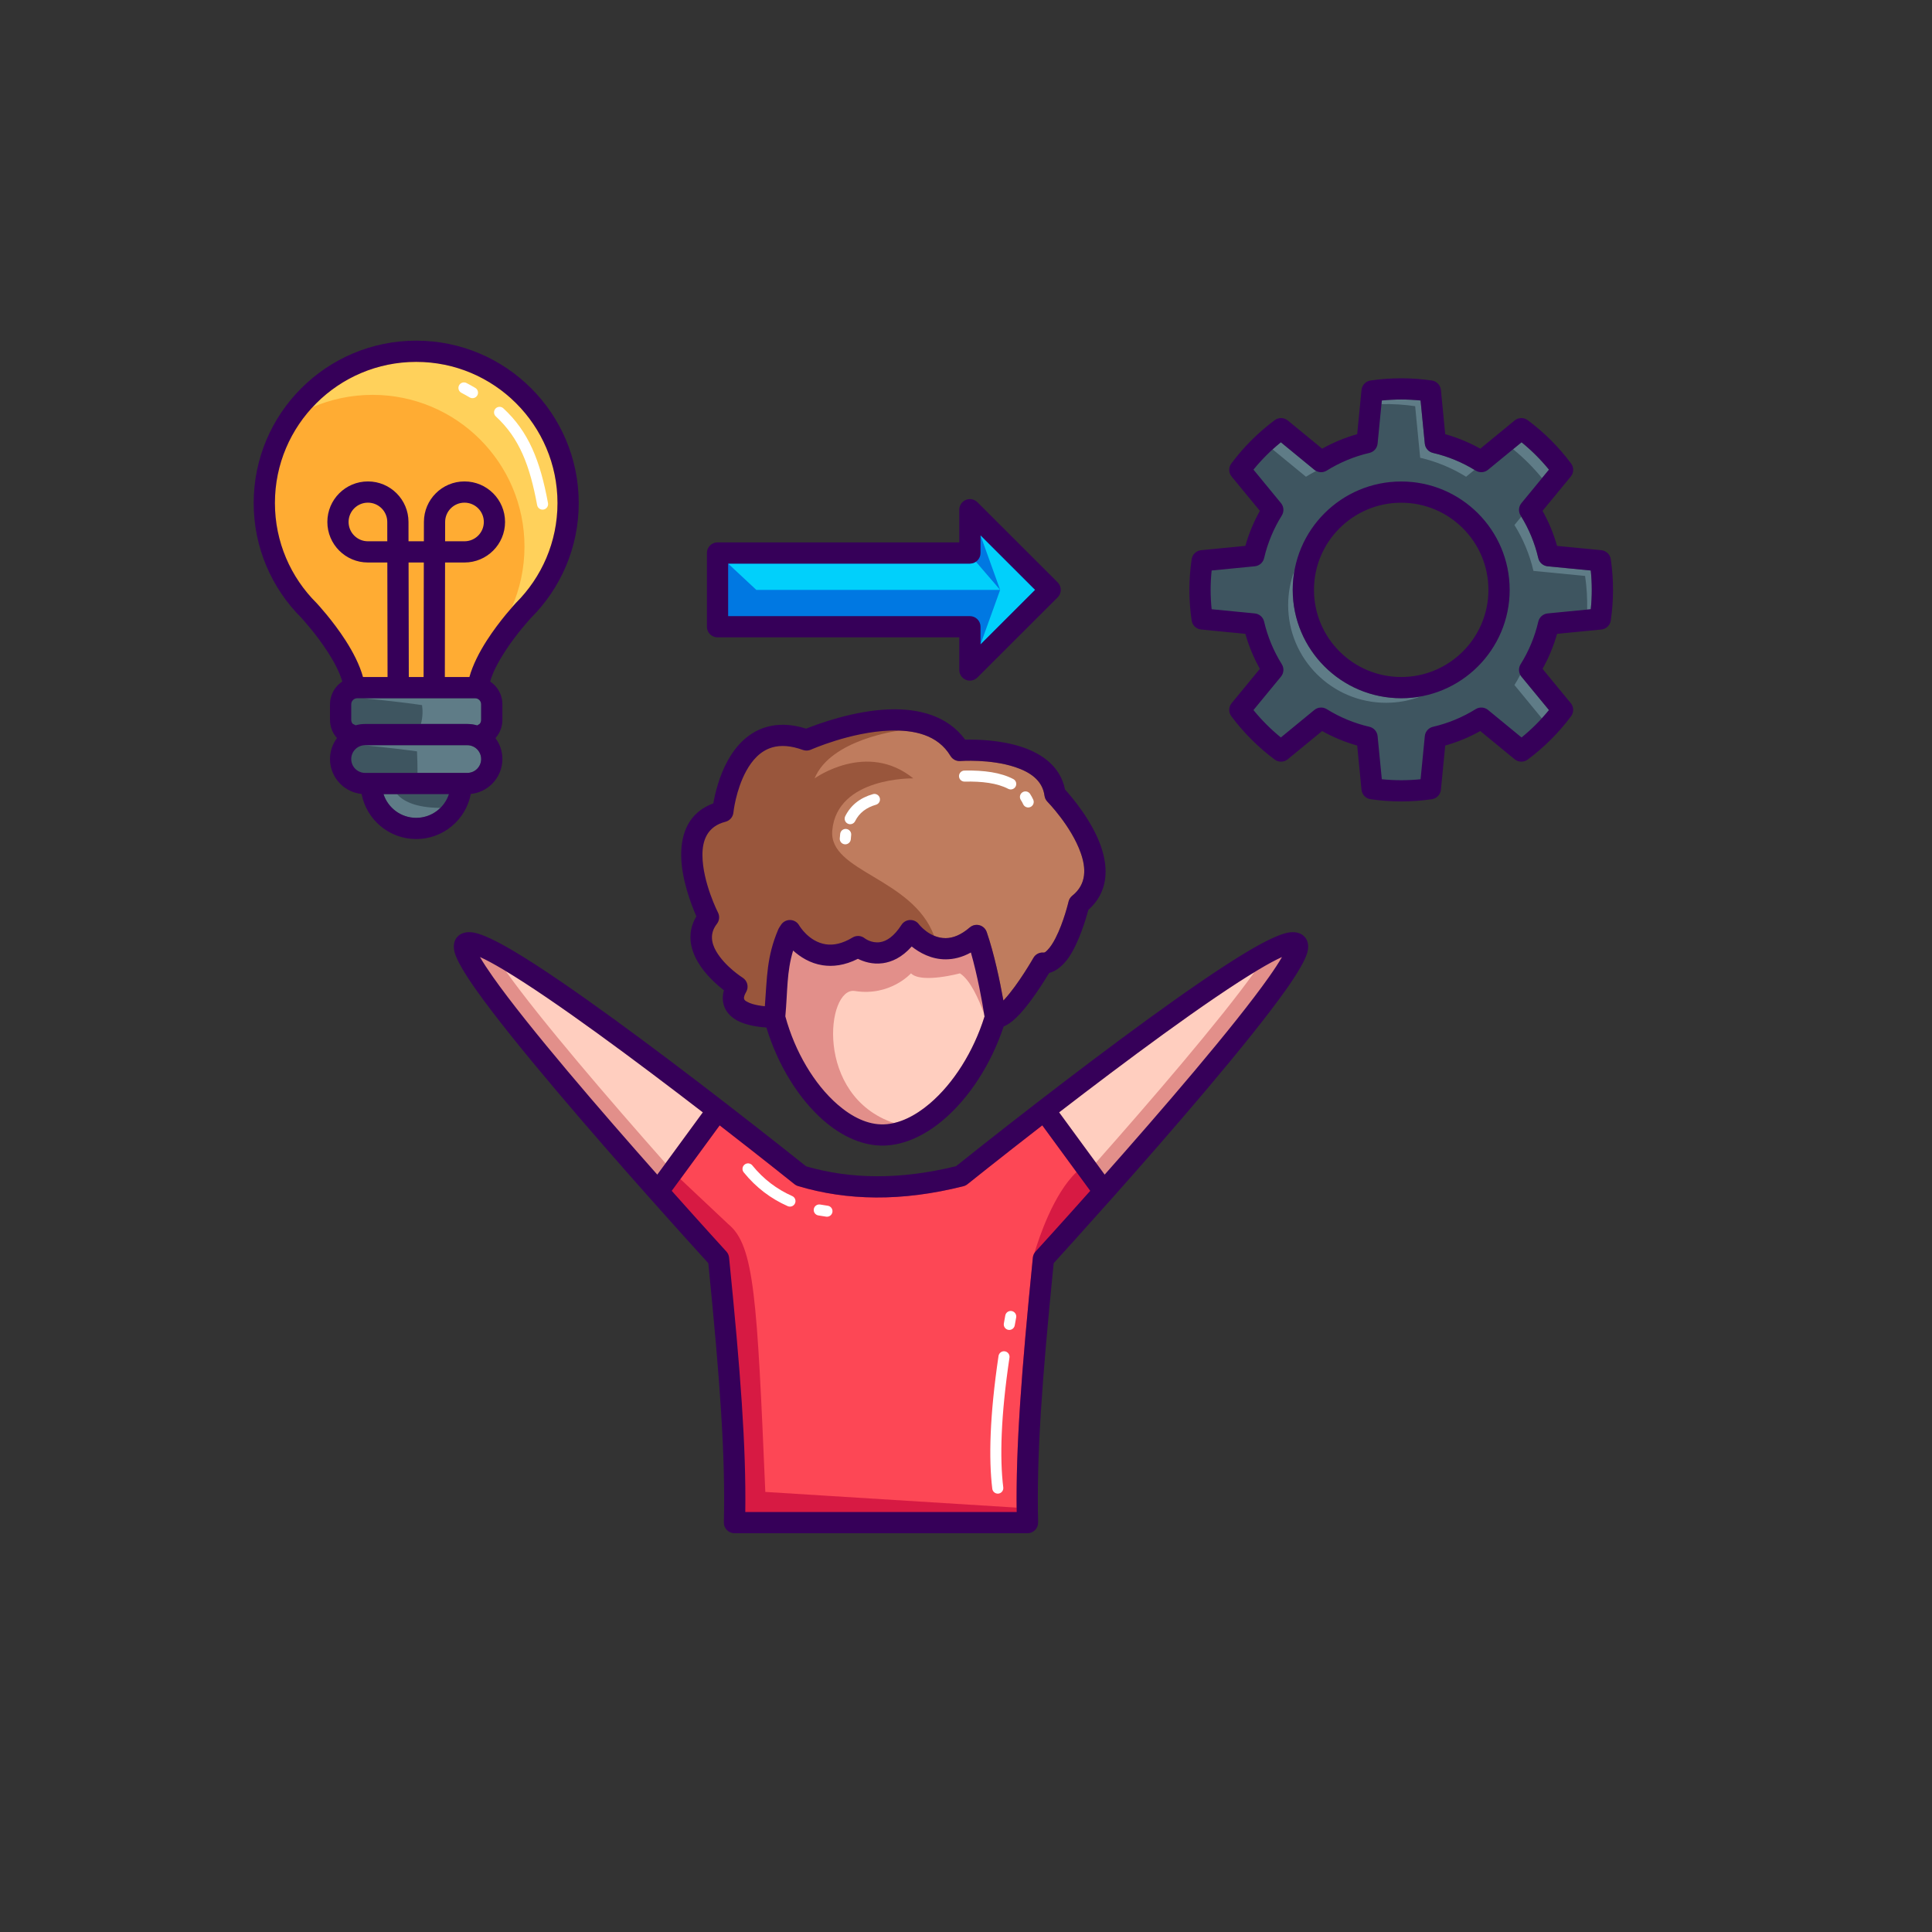 <svg xmlns="http://www.w3.org/2000/svg" xmlns:xlink="http://www.w3.org/1999/xlink" width="500" zoomAndPan="magnify" viewBox="0 0 375 375" height="500" preserveAspectRatio="xMidYMid meet" version="1.0"><rect x="0" y="0" width="375" height="375" fill="#333333" stroke="none"/><defs><clipPath id="9ed76811f9"><path d="M 49.234 66 L 313.234 66 L 313.234 297.75 L 49.234 297.75 Z M 49.234 66 " clip-rule="nonzero"/></clipPath></defs><path fill="#e28f8a" d="M 193.203 197.453 C 189.473 209.898 180.203 220.035 171.609 220.297 C 162.688 220.574 153.574 209.793 150.34 197.453 C 150.961 190.988 150.535 186.91 152.938 181.246 C 153.031 181.027 153.191 180.836 153.32 180.633 C 153.32 180.633 158.102 188.859 166.551 183.734 C 166.551 183.734 171.93 188.031 176.707 180.633 C 176.707 180.633 182.285 187.879 189.57 181.578 C 191.398 186.891 192.684 194.039 193.203 197.453 Z M 193.203 197.453 " fill-opacity="1" fill-rule="evenodd"/><path fill="#99563c" d="M 150.34 197.453 C 150.34 197.453 139.566 197.754 143.039 191.512 C 143.039 191.512 132.332 184.723 137.52 178.059 C 137.52 178.059 128.625 160.477 140.301 157.516 C 140.301 157.516 142.227 138.449 156.551 143.633 C 156.551 143.633 179.023 133.637 186.25 145.664 C 186.25 145.664 203.484 144.375 204.781 154.18 C 204.781 154.18 218.492 168.242 209.414 175.465 C 209.414 175.465 206.633 187.312 202.371 186.941 C 202.371 186.941 196.078 197.961 193.203 197.453 C 192.684 194.039 191.398 186.891 189.57 181.578 C 182.285 187.879 176.707 180.633 176.707 180.633 C 171.93 188.031 166.551 183.734 166.551 183.734 C 158.102 188.859 153.32 180.633 153.32 180.633 C 153.191 180.836 153.031 181.027 152.938 181.246 C 150.535 186.91 150.961 190.988 150.34 197.453 Z M 150.34 197.453 " fill-opacity="1" fill-rule="evenodd"/><path fill="#e28f8a" d="M 127.734 231.273 C 112.402 214.023 87.77 185.523 90.312 183.199 C 93.109 180.648 120.887 201.312 139.27 215.512 Z M 127.734 231.273 " fill-opacity="1" fill-rule="evenodd"/><path fill="#d71a43" d="M 139.27 215.512 C 148.59 222.707 155.492 228.246 155.492 228.246 C 164.652 230.984 174.906 231.176 186.496 228.246 C 186.496 228.246 193.398 222.707 202.723 215.512 L 214.258 231.273 C 207.484 238.887 202.527 244.309 202.527 244.309 C 200.184 267.668 199.113 282.445 199.434 295.543 L 142.555 295.543 C 142.879 282.445 141.805 267.668 139.461 244.309 C 139.461 244.309 134.504 238.887 127.734 231.273 Z M 139.27 215.512 " fill-opacity="1" fill-rule="evenodd"/><path fill="#e28f8a" d="M 202.723 215.512 C 221.102 201.312 248.879 180.648 251.676 183.199 C 254.219 185.523 229.59 214.023 214.258 231.273 Z M 202.723 215.512 " fill-opacity="1" fill-rule="evenodd"/><path fill="#3e5560" d="M 277.621 75.898 L 278.602 85.906 C 281.754 86.637 284.77 87.883 287.516 89.598 L 295.293 83.207 C 298.332 85.469 301.027 88.16 303.289 91.199 L 296.895 98.965 C 298.605 101.711 299.859 104.715 300.586 107.871 L 310.605 108.844 C 311.16 112.59 311.16 116.395 310.605 120.145 L 300.586 121.121 C 299.859 124.273 298.605 127.277 296.895 130.023 L 303.289 137.797 C 301.027 140.828 298.332 143.52 295.293 145.777 L 287.516 139.391 C 284.77 141.105 281.754 142.352 278.602 143.082 L 277.621 153.094 C 273.875 153.641 270.066 153.641 266.316 153.094 L 265.336 143.082 C 262.184 142.352 259.172 141.105 256.426 139.391 L 248.645 145.777 C 245.605 143.52 242.914 140.828 240.648 137.797 L 247.043 130.023 C 245.332 127.277 244.086 124.273 243.352 121.121 L 233.332 120.145 C 232.781 116.395 232.781 112.59 233.332 108.844 L 243.352 107.871 C 244.086 104.715 245.332 101.711 247.043 98.965 L 240.648 91.199 C 242.914 88.16 245.605 85.469 248.645 83.207 L 256.426 89.598 C 259.172 87.883 262.184 86.637 265.336 85.906 L 266.316 75.898 C 270.066 75.348 273.875 75.348 277.621 75.898 Z M 271.969 95.523 C 282.457 95.523 290.965 104.02 290.965 114.496 C 290.965 124.969 282.457 133.473 271.969 133.473 C 261.488 133.473 252.973 124.969 252.973 114.496 C 252.973 104.02 261.488 95.523 271.969 95.523 Z M 271.969 95.523 " fill-opacity="1" fill-rule="evenodd"/><path fill="#3e5560" d="M 68.902 143.008 C 68.184 142.684 67.281 142.246 67.059 142.027 C 66.453 141.418 66.113 140.602 66.113 139.742 L 66.113 136.703 C 66.113 135.844 66.453 135.027 67.059 134.418 C 67.531 133.949 68.133 133.637 68.777 133.523 C 68.965 133.492 69.152 133.473 69.344 133.473 L 92.219 133.473 C 92.41 133.473 92.598 133.492 92.785 133.523 C 93.43 133.637 94.031 133.949 94.504 134.418 C 95.109 135.027 95.449 135.844 95.449 136.703 L 95.449 139.742 C 95.449 140.602 95.109 141.418 94.504 142.027 C 94.266 142.262 93.434 142.758 92.816 143.082 C 93.273 143.309 93.691 143.613 94.059 143.977 C 94.949 144.867 95.449 146.074 95.449 147.332 C 95.449 148.594 94.949 149.801 94.059 150.691 C 93.168 151.582 91.957 152.086 90.699 152.086 L 89.512 152.086 C 89.512 156.898 85.602 160.805 80.781 160.805 C 75.961 160.805 72.051 156.898 72.051 152.086 L 70.863 152.086 C 69.605 152.086 68.395 151.582 67.504 150.691 C 66.613 149.801 66.113 148.594 66.113 147.332 C 66.113 146.074 66.613 144.867 67.504 143.977 C 67.914 143.566 68.387 143.242 68.902 143.008 Z M 68.902 143.008 " fill-opacity="1" fill-rule="evenodd"/><path fill="#ffac33" d="M 92.219 133.473 L 69.344 133.473 C 69.152 133.473 68.965 133.492 68.777 133.523 C 68.027 127.07 59.957 118.48 59.957 118.48 C 54.609 113.148 51.297 105.777 51.297 97.637 C 51.297 81.383 64.508 68.184 80.781 68.184 C 97.055 68.184 110.266 81.383 110.266 97.637 C 110.266 105.777 106.953 113.148 101.605 118.48 C 101.605 118.48 93.535 127.07 92.785 133.523 C 92.598 133.492 92.41 133.473 92.219 133.473 Z M 92.219 133.473 " fill-opacity="1" fill-rule="evenodd"/><path fill="#0078e2" d="M 139.27 121.652 L 139.27 107.336 L 188.254 107.336 L 188.254 98.934 L 203.828 114.496 L 188.254 130.055 L 188.254 121.652 Z M 139.27 121.652 " fill-opacity="1" fill-rule="evenodd"/><path fill="#bf7c5e" d="M 181.305 181.633 C 177.07 170.328 160.82 169.23 161.543 161.191 C 162.477 150.766 177.27 151.082 177.27 151.082 C 168.238 143.77 158.117 151.082 158.117 151.082 C 161.23 143.457 174.57 141.809 174.57 141.809 C 178.539 141.953 182.328 143.137 184.484 146.727 C 184.887 147.395 185.629 147.777 186.406 147.719 C 186.406 147.719 192.172 147.277 197.047 148.898 C 199.789 149.816 202.328 151.371 202.738 154.453 C 202.797 154.891 202.992 155.301 203.305 155.617 C 203.305 155.617 207.91 160.32 209.762 165.543 C 210.793 168.461 210.961 171.602 208.129 173.855 C 207.766 174.145 207.512 174.543 207.406 174.996 C 207.406 174.996 206.473 178.996 204.859 182.117 C 204.395 183.02 203.879 183.848 203.293 184.422 C 203.051 184.664 202.84 184.918 202.551 184.891 C 201.75 184.824 200.98 185.227 200.582 185.922 C 200.582 185.922 197.645 191.086 194.938 194.008 C 194.879 194.074 194.816 194.137 194.754 194.199 C 194.074 190.395 192.961 185.094 191.52 180.906 C 191.434 180.656 191.305 180.43 191.129 180.227 C 190.578 179.594 189.695 179.359 188.902 179.629 C 188.652 179.715 188.422 179.848 188.223 180.023 C 186.512 181.5 184.949 182.082 183.562 182.09 C 182.727 182.102 181.969 181.91 181.305 181.633 Z M 181.305 181.633 " fill-opacity="1" fill-rule="evenodd"/><path fill="#ffcebf" d="M 173.516 217.98 C 158.004 212.762 160.387 191.469 165.926 192.352 C 172.777 193.441 176.824 188.926 176.824 188.926 C 178.848 190.949 186.324 188.926 186.324 188.926 C 188.32 190.199 189.977 193.91 191.012 196.781 C 191.039 196.965 191.07 197.133 191.094 197.297 C 188.945 204.184 185.031 210.301 180.508 214.16 C 178.27 216.078 175.891 217.434 173.516 217.98 Z M 173.516 217.98 " fill-opacity="1" fill-rule="evenodd"/><path fill="#ffcebf" d="M 129.184 225.797 C 118.629 213.867 104.922 197.973 98.164 188.48 C 108.035 194.426 124.039 206.375 136.422 215.91 Z M 129.184 225.797 " fill-opacity="1" fill-rule="evenodd"/><path fill="#ffcebf" d="M 243.48 188.691 C 236.695 198.168 223.18 213.848 212.715 225.676 L 205.57 215.91 C 217.809 206.484 233.586 194.699 243.48 188.691 Z M 243.48 188.691 " fill-opacity="1" fill-rule="evenodd"/><path fill="#fd4755" d="M 208.945 227.504 C 204.523 231.711 201.703 240.121 200.781 243.215 C 200.613 243.484 200.508 243.785 200.477 244.102 C 200.465 244.199 200.457 244.293 200.445 244.391 C 198.289 265.965 197.215 280.234 197.324 292.629 L 148.547 289.582 C 146.941 252.156 146.438 241.777 141.387 237.629 L 132.059 228.848 L 139.684 218.43 C 148.125 224.977 154.203 229.852 154.203 229.852 C 154.41 230.016 154.648 230.141 154.902 230.219 C 164.383 233.059 175 233.273 187 230.242 C 187.289 230.172 187.555 230.039 187.785 229.852 C 187.785 229.852 193.863 224.977 202.305 218.43 Z M 208.945 227.504 " fill-opacity="1" fill-rule="evenodd"/><path fill="#01d0fb" d="M 194.129 114.496 L 146.797 114.496 L 141.328 109.395 C 141.328 109.395 188.254 109.395 188.254 109.395 C 188.691 109.395 189.094 109.262 189.426 109.035 Z M 190.316 103.906 L 200.914 114.496 L 190.316 125.082 L 194.129 114.496 Z M 190.316 103.906 " fill-opacity="1" fill-rule="evenodd"/><path fill="#ffd15b" d="M 99.305 117.961 C 100.91 114.328 101.801 110.316 101.801 106.094 C 101.801 89.84 88.59 76.641 72.316 76.641 C 68.176 76.641 64.23 77.496 60.656 79.039 C 65.664 73.629 72.832 70.242 80.781 70.242 C 95.918 70.242 108.203 82.52 108.203 97.637 C 108.203 105.203 105.125 112.062 100.148 117.023 C 100.133 117.039 100.117 117.055 100.102 117.07 L 100.098 117.074 C 100.055 117.121 99.762 117.438 99.305 117.961 Z M 99.305 117.961 " fill-opacity="1" fill-rule="evenodd"/><path fill="#5f7c87" d="M 77.066 154.145 C 78.156 155.398 80.488 156.781 85.48 156.812 C 84.273 158.004 82.613 158.746 80.781 158.746 C 77.82 158.746 75.305 156.812 74.438 154.145 Z M 77.066 154.145 " fill-opacity="1" fill-rule="evenodd"/><path fill="#5f7c87" d="M 90.699 144.648 C 91.41 144.648 92.098 144.93 92.602 145.434 C 93.105 145.938 93.391 146.617 93.391 147.332 C 93.391 148.051 93.105 148.73 92.602 149.234 C 92.098 149.738 91.41 150.027 90.699 150.027 L 81.039 150.027 C 81.051 148.797 81 147.215 80.941 145.836 C 76.738 145.234 70.539 144.648 70.539 144.648 Z M 90.699 144.648 " fill-opacity="1" fill-rule="evenodd"/><path fill="#5f7c87" d="M 81.629 135.531 L 92.219 135.531 C 92.289 135.531 92.355 135.539 92.422 135.551 C 92.656 135.59 92.875 135.703 93.047 135.875 C 93.266 136.098 93.391 136.391 93.391 136.703 L 93.391 139.742 C 93.391 140.027 93.281 140.312 93.09 140.523 C 93.031 140.559 92.852 140.672 92.637 140.805 C 92.012 140.621 91.359 140.527 90.699 140.527 L 81.695 140.527 C 82.07 139.184 82.074 137.934 81.918 136.867 C 77.781 136.219 70.539 135.531 70.539 135.531 Z M 81.629 135.531 " fill-opacity="1" fill-rule="evenodd"/><path fill="#5f7c87" d="M 255.453 91.414 C 254.781 91.758 254.121 92.133 253.484 92.535 L 247.012 87.223 C 247.531 86.75 248.066 86.293 248.609 85.844 C 248.609 85.844 255.117 91.188 255.117 91.188 C 255.219 91.273 255.332 91.348 255.453 91.414 Z M 255.453 91.414 " fill-opacity="1" fill-rule="evenodd"/><path fill="#5f7c87" d="M 275.727 135.195 C 273.645 135.977 271.387 136.41 269.027 136.41 C 258.543 136.41 250.031 127.906 250.031 117.438 C 250.031 115.078 250.465 112.824 251.246 110.742 C 251.031 111.957 250.914 113.215 250.914 114.496 C 250.914 126.105 260.348 135.531 271.969 135.531 C 273.25 135.531 274.504 135.41 275.727 135.195 Z M 275.727 135.195 " fill-opacity="1" fill-rule="evenodd"/><path fill="#5f7c87" d="M 286.195 91.203 L 284.566 92.535 C 281.82 90.828 278.812 89.582 275.656 88.852 L 274.68 78.84 C 272.508 78.52 270.324 78.387 268.141 78.438 L 268.207 77.738 C 270.711 77.48 273.23 77.48 275.73 77.738 L 276.551 86.105 C 276.637 86.988 277.277 87.711 278.137 87.914 C 280.98 88.574 283.703 89.684 286.195 91.203 Z M 286.195 91.203 " fill-opacity="1" fill-rule="evenodd"/><path fill="#5f7c87" d="M 299.301 92.797 C 297.625 90.746 295.746 88.867 293.688 87.191 L 295.328 85.844 C 297.281 87.43 299.062 89.211 300.652 91.16 C 300.652 91.16 300.074 91.855 299.301 92.797 Z M 299.301 92.797 " fill-opacity="1" fill-rule="evenodd"/><path fill="#5f7c87" d="M 308.066 118.32 C 308.113 116.137 307.984 113.949 307.664 111.789 L 297.641 110.812 C 296.91 107.66 295.664 104.648 293.953 101.906 L 295.285 100.285 C 296.809 102.773 297.922 105.492 298.578 108.336 C 298.777 109.195 299.508 109.832 300.383 109.922 L 308.766 110.734 C 309.02 113.234 309.02 115.754 308.766 118.254 C 308.766 118.254 308.5 118.281 308.066 118.32 Z M 308.066 118.32 " fill-opacity="1" fill-rule="evenodd"/><path fill="#5f7c87" d="M 299.27 139.426 L 293.953 132.961 C 294.355 132.324 294.727 131.664 295.074 130.996 C 295.137 131.113 295.215 131.227 295.301 131.328 L 300.652 137.824 C 300.203 138.371 299.746 138.906 299.27 139.426 Z M 299.27 139.426 " fill-opacity="1" fill-rule="evenodd"/><path fill="#ffffff" d="M 198.141 155.273 C 197.816 154.773 197.957 154.109 198.453 153.785 C 198.949 153.461 199.617 153.605 199.938 154.098 C 200.168 154.449 200.371 154.82 200.551 155.215 C 200.793 155.754 200.555 156.387 200.012 156.637 C 199.473 156.879 198.836 156.637 198.594 156.094 C 198.461 155.801 198.309 155.527 198.141 155.273 Z M 187.238 151.711 C 186.645 151.727 186.152 151.25 186.141 150.664 C 186.129 150.074 186.602 149.578 187.191 149.566 C 191.008 149.484 194.27 149.953 196.676 151.211 C 197.203 151.484 197.406 152.133 197.133 152.656 C 196.859 153.18 196.211 153.383 195.688 153.109 C 193.543 151.996 190.629 151.637 187.238 151.711 Z M 187.238 151.711 " fill-opacity="1" fill-rule="evenodd"/><path fill="#ffffff" d="M 165.98 159.383 C 165.719 159.914 165.074 160.133 164.543 159.867 C 164.012 159.605 163.797 158.957 164.059 158.426 C 165.129 156.281 166.93 154.859 169.434 154.141 C 170 153.973 170.598 154.305 170.762 154.875 C 170.926 155.441 170.598 156.039 170.027 156.199 C 168.156 156.738 166.781 157.773 165.98 159.383 Z M 165.141 162.875 C 165.105 163.465 164.594 163.918 164.004 163.883 C 163.414 163.848 162.961 163.34 162.996 162.746 C 163.016 162.434 163.047 162.129 163.082 161.836 C 163.156 161.242 163.691 160.824 164.281 160.902 C 164.867 160.977 165.285 161.512 165.211 162.098 C 165.18 162.352 165.156 162.605 165.141 162.875 Z M 165.141 162.875 " fill-opacity="1" fill-rule="evenodd"/><path fill="#ffffff" d="M 158.82 235.91 C 158.238 235.801 157.852 235.246 157.961 234.664 C 158.066 234.082 158.629 233.699 159.211 233.801 C 159.684 233.887 160.168 233.965 160.656 234.031 C 161.242 234.109 161.656 234.645 161.578 235.23 C 161.5 235.816 160.961 236.234 160.371 236.156 C 159.848 236.086 159.332 236.004 158.82 235.91 Z M 144.359 227.555 C 143.984 227.098 144.055 226.418 144.516 226.047 C 144.977 225.676 145.652 225.742 146.027 226.207 C 148.199 228.883 150.797 230.836 153.766 232.152 C 154.309 232.391 154.551 233.027 154.312 233.57 C 154.07 234.109 153.438 234.352 152.895 234.113 C 149.621 232.664 146.754 230.512 144.359 227.555 Z M 144.359 227.555 " fill-opacity="1" fill-rule="evenodd"/><path fill="#ffffff" d="M 193.812 263.195 C 193.902 262.605 194.445 262.199 195.031 262.289 C 195.617 262.375 196.023 262.922 195.938 263.508 C 194.25 274.867 194.035 283.047 194.734 288.707 C 194.805 289.297 194.387 289.832 193.801 289.906 C 193.211 289.977 192.676 289.555 192.602 288.969 C 191.891 283.184 192.09 274.816 193.812 263.195 Z M 195.125 255.332 C 195.234 254.75 195.793 254.367 196.375 254.473 C 196.957 254.582 197.344 255.137 197.238 255.723 C 197.141 256.238 197.051 256.75 196.961 257.254 C 196.855 257.836 196.301 258.227 195.715 258.125 C 195.133 258.02 194.742 257.461 194.848 256.879 C 194.938 256.367 195.031 255.852 195.125 255.332 Z M 195.125 255.332 " fill-opacity="1" fill-rule="evenodd"/><path fill="#ffffff" d="M 96.238 80.824 C 95.805 80.422 95.777 79.742 96.18 79.305 C 96.582 78.875 97.262 78.848 97.695 79.25 C 102.625 83.797 104.848 89.434 106.367 97.652 C 106.477 98.234 106.09 98.797 105.508 98.902 C 104.926 99.008 104.363 98.625 104.258 98.043 C 102.836 90.363 100.84 85.066 96.238 80.824 Z M 89.555 76.242 C 89.027 75.965 88.828 75.316 89.105 74.793 C 89.383 74.273 90.031 74.07 90.555 74.348 C 91.145 74.656 91.711 74.973 92.254 75.293 C 92.766 75.59 92.938 76.25 92.637 76.758 C 92.336 77.27 91.68 77.438 91.168 77.141 C 90.652 76.836 90.113 76.535 89.555 76.242 Z M 89.555 76.242 " fill-opacity="1" fill-rule="evenodd"/><g clip-path="url(#9ed76811f9)"><path fill="#360059" d="M 148.766 199.449 C 147.199 199.336 144.832 199.02 143.137 198.109 C 141.852 197.422 140.902 196.422 140.504 195.141 C 140.25 194.328 140.191 193.355 140.516 192.215 C 139.062 191.086 136.832 189.102 135.441 186.699 C 133.91 184.055 133.316 180.973 135.164 177.859 C 134.207 175.676 132.254 170.664 132.219 166.035 C 132.191 161.691 133.707 157.695 138.453 155.93 C 138.777 154.09 139.562 150.695 141.254 147.633 C 142.871 144.695 145.309 142.094 148.801 141.102 C 150.922 140.5 153.453 140.473 156.477 141.43 C 158.742 140.516 165.695 137.934 172.609 137.691 C 178.309 137.492 183.926 138.906 187.332 143.562 C 189.508 143.516 194.211 143.613 198.352 144.992 C 202.395 146.336 205.848 148.879 206.715 153.23 C 208.039 154.695 211.902 159.234 213.652 164.164 C 215.195 168.531 215.141 173.137 211.246 176.613 C 210.785 178.324 209.441 182.891 207.484 185.781 C 206.379 187.398 205.043 188.488 203.633 188.863 C 202.594 190.586 200.203 194.387 197.969 196.801 C 197.062 197.781 196.156 198.551 195.359 198.98 C 195.172 199.082 194.984 199.172 194.805 199.242 C 192.363 206.621 188.074 213.117 183.191 217.289 C 179.539 220.41 175.535 222.234 171.676 222.355 C 167.633 222.48 163.523 220.676 159.848 217.48 C 155.039 213.293 150.949 206.695 148.766 199.449 Z M 194.758 194.195 C 194.824 194.133 194.883 194.07 194.941 194.008 C 197.648 191.082 200.586 185.922 200.586 185.922 C 200.98 185.223 201.754 184.82 202.555 184.891 C 202.844 184.914 203.055 184.664 203.301 184.422 C 203.883 183.844 204.398 183.016 204.863 182.117 C 206.477 178.992 207.406 174.992 207.406 174.992 C 207.516 174.543 207.77 174.141 208.133 173.852 C 210.965 171.598 210.801 168.457 209.762 165.539 C 207.918 160.316 203.309 155.617 203.309 155.617 C 202.996 155.297 202.801 154.891 202.738 154.449 C 202.332 151.367 199.793 149.812 197.051 148.898 C 192.176 147.273 186.406 147.719 186.406 147.719 C 185.629 147.777 184.891 147.391 184.484 146.723 C 182.004 142.59 177.352 141.648 172.75 141.809 C 165.098 142.074 157.391 145.512 157.391 145.512 C 156.902 145.727 156.352 145.746 155.848 145.566 C 153.488 144.711 151.543 144.605 149.926 145.062 C 147.547 145.742 145.969 147.613 144.859 149.621 C 142.793 153.375 142.355 157.719 142.355 157.719 C 142.266 158.578 141.652 159.293 140.809 159.508 C 137.281 160.402 136.324 163.129 136.344 166.008 C 136.379 171.281 139.363 177.129 139.363 177.129 C 139.723 177.836 139.641 178.691 139.152 179.32 C 137.699 181.18 138.094 183.059 139.008 184.637 C 140.738 187.629 144.148 189.77 144.148 189.77 C 145.07 190.352 145.375 191.551 144.848 192.508 C 144.531 193.07 144.348 193.5 144.426 193.867 C 144.484 194.152 144.754 194.293 145.016 194.441 C 145.633 194.793 146.406 194.992 147.145 195.129 C 147.602 195.215 148.051 195.273 148.457 195.312 C 148.891 189.68 148.801 185.73 151.043 180.438 C 151.18 180.113 151.395 179.824 151.586 179.523 C 151.762 179.246 152.004 179.016 152.285 178.852 C 152.957 178.465 153.785 178.48 154.434 178.895 C 154.715 179.07 154.938 179.312 155.105 179.598 C 155.109 179.598 155.109 179.598 155.109 179.602 C 155.184 179.727 156.988 182.781 160.281 183.285 C 161.742 183.508 163.477 183.188 165.484 181.969 C 166.223 181.52 167.164 181.582 167.84 182.121 C 167.84 182.121 169.105 183.113 170.785 182.879 C 172.094 182.695 173.527 181.758 174.977 179.516 C 175.34 178.953 175.953 178.602 176.621 178.574 C 177.297 178.547 177.938 178.844 178.34 179.375 C 178.34 179.375 180.41 182.113 183.566 182.09 C 184.953 182.078 186.516 181.496 188.227 180.016 C 188.426 179.844 188.656 179.711 188.906 179.625 C 189.703 179.352 190.582 179.59 191.133 180.227 C 191.309 180.426 191.441 180.656 191.523 180.906 C 192.965 185.09 194.078 190.391 194.758 194.195 Z M 153.945 184.5 C 152.676 188.676 152.891 192.223 152.434 197.273 C 154.293 204.125 158.043 210.449 162.559 214.375 C 165.367 216.82 168.457 218.336 171.547 218.238 C 174.566 218.145 177.652 216.602 180.516 214.16 C 185.035 210.297 188.949 204.184 191.098 197.297 C 190.645 194.402 189.727 189.352 188.449 184.879 C 186.711 185.84 185.074 186.199 183.602 186.207 C 180.762 186.23 178.453 184.902 176.961 183.715 C 175.031 185.891 173.055 186.719 171.355 186.957 C 169.336 187.238 167.613 186.648 166.52 186.105 C 163.914 187.422 161.617 187.656 159.66 187.355 C 157.23 186.984 155.309 185.734 153.945 184.5 Z M 58.48 119.906 C 52.77 114.203 49.238 106.328 49.238 97.637 C 49.238 80.242 63.375 66.121 80.785 66.121 C 98.199 66.121 112.332 80.242 112.332 97.637 C 112.332 106.328 108.797 114.203 103.094 119.906 C 102.84 120.184 100.215 123.031 97.953 126.551 C 96.777 128.375 95.676 130.383 95.137 132.285 C 95.434 132.48 95.711 132.707 95.965 132.961 C 96.957 133.953 97.516 135.297 97.516 136.699 L 97.516 139.738 C 97.516 141.043 97.035 142.297 96.168 143.266 C 97.039 144.434 97.516 145.855 97.516 147.332 C 97.516 149.137 96.797 150.867 95.52 152.145 C 94.406 153.258 92.938 153.949 91.383 154.105 C 90.438 159.09 86.047 162.859 80.785 162.859 C 75.52 162.859 71.133 159.09 70.184 154.105 C 68.629 153.949 67.168 153.258 66.051 152.145 C 64.773 150.867 64.051 149.137 64.051 147.332 C 64.051 145.855 64.531 144.434 65.406 143.266 C 64.539 142.297 64.051 141.043 64.051 139.738 L 64.051 136.699 C 64.051 135.297 64.613 133.953 65.602 132.961 C 65.855 132.707 66.137 132.48 66.434 132.285 C 65.891 130.383 64.793 128.375 63.617 126.551 C 61.352 123.031 58.734 120.184 58.48 119.906 Z M 100.152 117.02 C 105.129 112.059 108.211 105.203 108.211 97.637 C 108.211 82.516 95.922 70.242 80.785 70.242 C 65.648 70.242 53.363 82.516 53.363 97.637 C 53.363 105.203 56.441 112.059 61.414 117.02 C 61.434 117.035 61.445 117.051 61.461 117.066 C 61.461 117.07 61.465 117.07 61.465 117.074 C 61.605 117.223 64.555 120.387 67.086 124.324 C 68.527 126.57 69.816 129.062 70.457 131.41 L 75.223 131.41 L 75.18 109.18 L 71.41 109.18 C 67.066 109.18 63.539 105.656 63.539 101.312 C 63.539 96.973 67.066 93.445 71.41 93.445 C 75.762 93.445 79.285 96.969 79.289 101.309 L 79.289 101.312 L 79.293 105.062 L 82.273 105.062 L 82.281 101.312 L 82.281 101.309 C 82.281 96.969 85.812 93.445 90.156 93.445 C 94.504 93.445 98.031 96.973 98.031 101.312 C 98.031 105.656 94.504 109.18 90.156 109.18 L 86.387 109.18 L 86.344 131.41 L 91.109 131.41 C 91.758 129.062 93.043 126.57 94.484 124.324 C 97.016 120.387 99.965 117.223 100.102 117.074 C 100.105 117.07 100.105 117.07 100.105 117.066 C 100.121 117.051 100.137 117.035 100.152 117.02 Z M 92.637 140.805 C 92.855 140.672 93.035 140.559 93.094 140.52 C 93.285 140.309 93.391 140.027 93.391 139.738 L 93.391 136.699 C 93.391 136.391 93.27 136.09 93.047 135.871 C 92.879 135.703 92.66 135.59 92.426 135.547 C 92.359 135.535 92.289 135.531 92.223 135.531 C 92.223 135.531 84.273 135.531 84.273 135.531 C 84.273 135.531 77.293 135.531 77.289 135.531 L 69.348 135.531 C 69.277 135.531 69.211 135.535 69.141 135.547 C 68.91 135.59 68.688 135.703 68.52 135.871 C 68.297 136.09 68.176 136.391 68.176 136.699 L 68.176 139.738 C 68.176 140.008 68.27 140.266 68.434 140.473 C 68.535 140.527 68.77 140.648 69.027 140.777 C 69.621 140.609 70.238 140.523 70.871 140.523 L 90.703 140.523 C 91.359 140.523 92.016 140.621 92.637 140.805 Z M 70.871 150.02 L 90.703 150.02 C 91.414 150.02 92.102 149.738 92.605 149.234 C 93.109 148.73 93.391 148.043 93.391 147.332 C 93.391 146.617 93.109 145.934 92.605 145.43 C 92.102 144.926 91.414 144.641 90.703 144.641 L 70.871 144.641 C 70.152 144.641 69.473 144.926 68.965 145.43 C 68.461 145.934 68.176 146.617 68.176 147.332 C 68.176 148.043 68.461 148.73 68.965 149.234 C 69.473 149.738 70.152 150.02 70.871 150.02 Z M 74.441 154.141 C 75.309 156.809 77.824 158.742 80.785 158.742 C 83.746 158.742 86.258 156.809 87.129 154.141 Z M 79.305 109.18 L 79.348 131.41 L 82.219 131.41 L 82.262 109.18 Z M 71.41 105.062 L 75.172 105.062 L 75.168 101.316 L 75.168 101.312 C 75.168 99.246 73.484 97.566 71.41 97.566 C 69.344 97.566 67.66 99.246 67.66 101.312 C 67.66 103.383 69.344 105.062 71.41 105.062 Z M 86.402 101.316 L 86.395 105.062 L 90.156 105.062 C 92.227 105.062 93.91 103.383 93.91 101.312 C 93.91 99.246 92.227 97.566 90.156 97.566 C 88.086 97.566 86.402 99.246 86.402 101.312 Z M 126.129 232.559 C 115.184 220.238 99.535 202.23 92.336 192.023 C 90.113 188.875 88.676 186.379 88.262 184.93 C 87.801 183.316 88.305 182.25 88.93 181.676 C 89.527 181.129 90.559 180.734 92.066 181.035 C 93.684 181.355 96.383 182.625 99.766 184.637 C 110.09 190.762 127.555 203.863 140.445 213.812 C 140.461 213.824 140.473 213.832 140.488 213.844 C 140.531 213.875 140.578 213.91 140.617 213.945 C 148.742 220.223 155.02 225.223 156.469 226.383 C 165.094 228.887 174.719 229.027 185.566 226.355 C 187.078 225.145 193.316 220.172 201.375 213.945 C 201.418 213.91 201.461 213.875 201.508 213.844 C 201.523 213.832 201.535 213.824 201.551 213.812 C 214.441 203.863 231.906 190.762 242.23 184.637 C 245.613 182.625 248.312 181.355 249.93 181.035 C 251.434 180.734 252.469 181.129 253.066 181.676 C 253.695 182.25 254.199 183.316 253.738 184.93 C 253.32 186.379 251.887 188.875 249.66 192.023 C 242.461 202.23 226.816 220.238 215.871 232.559 C 215.828 232.609 215.781 232.66 215.734 232.707 C 210.195 238.934 205.887 243.68 204.516 245.188 C 202.23 268.043 201.18 282.582 201.5 295.488 C 201.512 296.043 201.301 296.578 200.914 296.977 C 200.523 297.371 199.992 297.598 199.441 297.598 L 142.559 297.598 C 142 297.598 141.469 297.371 141.082 296.977 C 140.695 296.578 140.484 296.043 140.5 295.488 C 140.812 282.582 139.77 268.043 137.484 245.188 C 136.113 243.68 131.797 238.934 126.266 232.707 C 126.219 232.66 126.172 232.609 126.129 232.559 Z M 136.422 215.906 C 123.828 206.207 107.484 194.008 97.66 188.176 C 95.926 187.145 94.41 186.32 93.16 185.758 C 93.789 186.852 94.656 188.164 95.703 189.652 C 102.488 199.273 116.84 215.875 127.578 227.992 Z M 202.309 218.43 C 193.867 224.973 187.789 229.848 187.789 229.848 C 187.559 230.031 187.289 230.168 187.008 230.238 C 175 233.273 164.387 233.055 154.906 230.215 C 154.652 230.141 154.41 230.016 154.207 229.848 C 154.207 229.848 148.133 224.973 139.688 218.43 L 130.383 231.141 C 136.57 238.086 140.988 242.918 140.988 242.918 C 141.289 243.242 141.473 243.66 141.516 244.102 C 143.746 266.332 144.828 280.828 144.66 293.477 L 170.996 293.477 C 170.996 293.477 197.34 293.477 197.34 293.477 C 197.168 280.828 198.254 266.332 200.477 244.102 C 200.523 243.66 200.707 243.242 201.008 242.918 C 201.008 242.918 205.43 238.086 211.613 231.141 Z M 214.414 227.992 C 225.156 215.875 239.504 199.273 246.293 189.652 C 247.344 188.164 248.207 186.852 248.832 185.758 C 247.59 186.32 246.07 187.145 244.336 188.176 C 234.512 194.008 218.168 206.207 205.574 215.906 Z M 279.68 75.695 C 279.68 75.695 280.516 84.27 280.516 84.27 C 282.887 84.941 285.172 85.887 287.324 87.086 L 293.988 81.613 C 294.719 81.016 295.77 80.988 296.527 81.555 C 299.727 83.934 302.562 86.766 304.945 89.965 C 305.512 90.723 305.488 91.77 304.887 92.5 C 304.887 92.5 299.406 99.156 299.406 99.156 C 300.613 101.305 301.555 103.59 302.223 105.957 L 310.812 106.793 C 311.754 106.887 312.516 107.609 312.652 108.547 C 313.23 112.488 313.23 116.496 312.652 120.438 C 312.516 121.375 311.754 122.098 310.812 122.188 C 310.812 122.188 302.223 123.027 302.223 123.027 C 301.555 125.395 300.613 127.68 299.406 129.824 L 304.887 136.484 C 305.488 137.215 305.512 138.262 304.945 139.02 C 302.562 142.215 299.727 145.047 296.527 147.43 C 295.77 147.996 294.719 147.969 293.988 147.367 C 293.988 147.367 287.324 141.895 287.324 141.895 C 285.172 143.098 282.887 144.043 280.516 144.711 L 279.68 153.289 C 279.586 154.23 278.863 154.988 277.926 155.125 C 273.977 155.703 269.969 155.703 266.02 155.125 C 265.082 154.988 264.363 154.23 264.266 153.289 C 264.266 153.289 263.43 144.711 263.43 144.711 C 261.059 144.043 258.773 143.098 256.625 141.895 L 249.957 147.367 C 249.227 147.969 248.176 147.996 247.418 147.43 C 244.219 145.047 241.383 142.215 239 139.02 C 238.434 138.262 238.461 137.215 239.059 136.484 C 239.059 136.484 244.539 129.824 244.539 129.824 C 243.34 127.676 242.391 125.395 241.723 123.027 L 233.133 122.188 C 232.191 122.098 231.434 121.375 231.297 120.438 C 230.715 116.496 230.715 112.488 231.297 108.547 C 231.434 107.609 232.191 106.887 233.133 106.793 C 233.133 106.793 241.723 105.957 241.723 105.957 C 242.391 103.59 243.34 101.305 244.539 99.156 L 239.059 92.5 C 238.461 91.77 238.434 90.723 239 89.965 C 241.383 86.766 244.219 83.934 247.418 81.555 C 248.176 80.988 249.227 81.016 249.957 81.613 C 249.957 81.613 256.625 87.086 256.625 87.086 C 258.773 85.887 261.059 84.941 263.43 84.27 L 264.266 75.695 C 264.363 74.754 265.082 73.996 266.02 73.855 C 269.969 73.281 273.977 73.281 277.926 73.855 C 278.863 73.996 279.586 74.754 279.68 75.695 Z M 275.734 77.734 C 273.234 77.48 270.711 77.48 268.211 77.734 L 267.391 86.105 C 267.305 86.984 266.664 87.711 265.809 87.91 C 262.871 88.59 260.074 89.75 257.52 91.34 C 256.766 91.809 255.805 91.746 255.117 91.184 C 255.117 91.184 248.613 85.844 248.613 85.844 C 246.664 87.43 244.883 89.211 243.297 91.156 L 248.641 97.656 C 249.203 98.34 249.266 99.305 248.801 100.055 C 247.207 102.605 246.043 105.402 245.363 108.332 C 245.168 109.191 244.438 109.828 243.555 109.914 C 243.555 109.914 235.18 110.734 235.18 110.734 C 234.918 113.23 234.918 115.75 235.18 118.25 L 243.555 119.066 C 244.438 119.152 245.168 119.793 245.363 120.652 C 246.043 123.582 247.207 126.379 248.801 128.93 C 249.266 129.68 249.203 130.645 248.641 131.328 C 248.641 131.328 243.297 137.824 243.297 137.824 C 244.883 139.773 246.664 141.555 248.613 143.141 L 255.117 137.801 C 255.805 137.238 256.766 137.176 257.52 137.645 C 260.074 139.234 262.871 140.391 265.809 141.07 C 266.664 141.27 267.305 141.996 267.391 142.875 C 267.391 142.875 268.211 151.25 268.211 151.25 C 270.711 151.504 273.234 151.504 275.734 151.25 L 276.555 142.875 C 276.641 141.996 277.281 141.27 278.145 141.07 C 281.074 140.391 283.871 139.234 286.426 137.645 C 287.18 137.176 288.145 137.238 288.828 137.801 C 288.828 137.801 295.332 143.141 295.332 143.141 C 297.281 141.555 299.066 139.773 300.656 137.824 L 295.309 131.328 C 294.746 130.645 294.68 129.68 295.148 128.93 C 296.746 126.379 297.902 123.582 298.582 120.652 C 298.781 119.793 299.512 119.152 300.391 119.066 C 300.391 119.066 308.77 118.25 308.77 118.25 C 309.027 115.75 309.027 113.23 308.77 110.734 L 300.391 109.914 C 299.512 109.828 298.781 109.191 298.582 108.332 C 297.902 105.402 296.746 102.605 295.148 100.055 C 294.68 99.305 294.746 98.34 295.309 97.656 C 295.309 97.656 300.656 91.156 300.656 91.156 C 299.066 89.211 297.281 87.43 295.332 85.844 L 288.828 91.184 C 288.145 91.746 287.18 91.809 286.426 91.34 C 283.871 89.75 281.074 88.59 278.145 87.91 C 277.281 87.711 276.641 86.984 276.555 86.105 Z M 271.977 93.457 C 283.594 93.457 293.027 102.883 293.027 114.492 C 293.027 126.102 283.594 135.523 271.977 135.523 C 260.352 135.523 250.918 126.102 250.918 114.492 C 250.918 102.883 260.352 93.457 271.977 93.457 Z M 271.977 97.578 C 262.629 97.578 255.043 105.156 255.043 114.492 C 255.043 123.828 262.629 131.406 271.977 131.406 C 281.32 131.406 288.902 123.828 288.902 114.492 C 288.902 105.156 281.32 97.578 271.977 97.578 Z M 137.211 121.648 L 137.211 107.336 C 137.211 106.199 138.133 105.277 139.273 105.277 L 186.195 105.277 L 186.195 98.934 C 186.195 98.102 186.699 97.352 187.473 97.031 C 188.242 96.715 189.125 96.891 189.715 97.477 L 205.293 113.035 C 206.098 113.84 206.098 115.145 205.293 115.949 L 189.715 131.504 C 189.125 132.094 188.242 132.27 187.473 131.953 C 186.699 131.633 186.195 130.883 186.195 130.051 L 186.195 123.707 L 139.273 123.707 C 138.133 123.707 137.211 122.785 137.211 121.648 Z M 141.332 119.59 L 188.258 119.59 C 189.398 119.59 190.32 120.512 190.32 121.648 L 190.32 125.078 L 200.918 114.492 L 190.32 103.906 L 190.32 107.336 C 190.32 108.473 189.398 109.395 188.258 109.395 C 188.258 109.395 141.332 109.395 141.332 109.395 Z M 141.332 119.59 " fill-opacity="1" fill-rule="evenodd"/></g></svg>